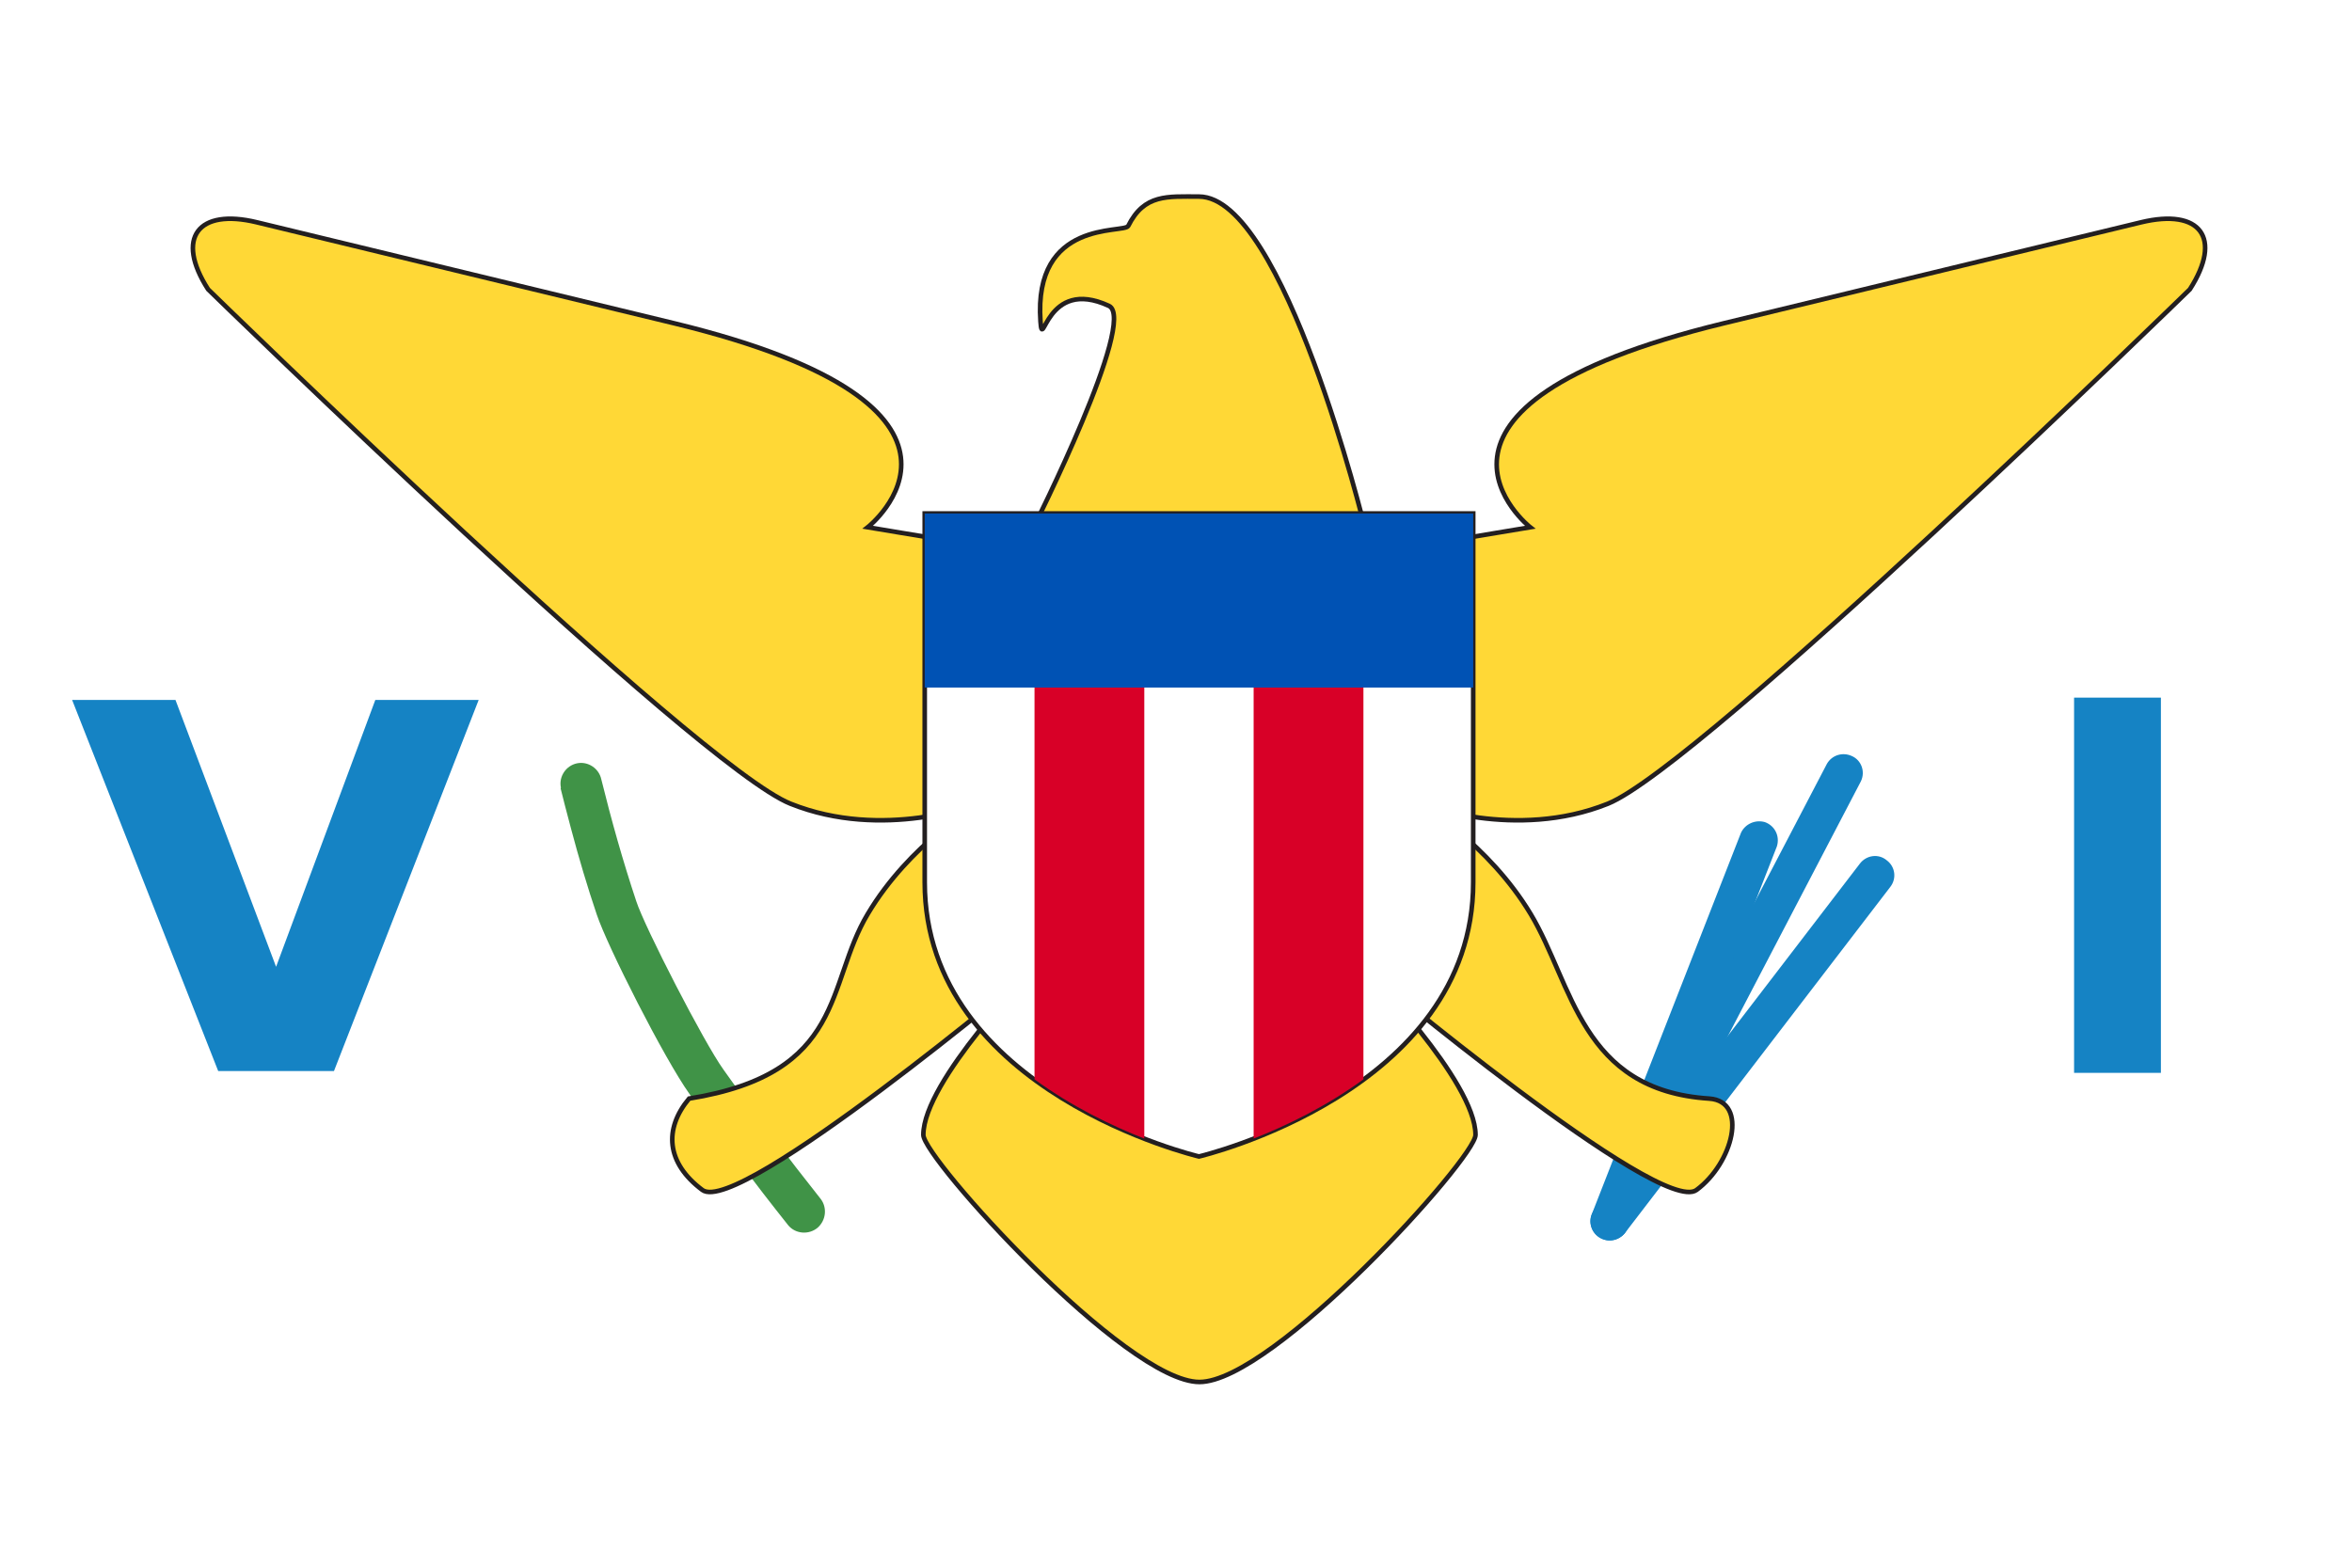 <?xml version="1.0" encoding="utf-8"?>
<svg xmlns="http://www.w3.org/2000/svg" viewBox="0 0 512 341.3">
  <path d="M0 0h512v341.3H0z" fill="#FFF"/>
  <path d="m397.7 166.3-51 97.7c-1.1 2-.3 4.5 1.8 5.6 2 1.1 4.5.3 5.6-1.8l51-97.7c1-2.1.1-4.6-2-5.5-2-.9-4.3-.2-5.4 1.7z" fill="#1583C4"/>
  <path d="m404.9 188-57.8 75.4c-1.3 1.9-.8 4.5 1.1 5.8 1.7 1.2 4.1.9 5.5-.7l57.8-75.4c1.4-1.8 1.1-4.4-.8-5.8-1.8-1.5-4.4-1.1-5.8.7z" fill="#1583C4"/>
  <path d="m379 181.3-32.5 83.1c-.8 2.1.2 4.6 2.4 5.4 2.1.8 4.6-.2 5.4-2.4l32.5-83.1c.7-2.2-.4-4.5-2.6-5.3-2.1-.6-4.3.4-5.2 2.3z" fill="#1583C4"/>
  <path d="M122.1 171.9c.4 1.7 1.2 4.7 2.2 8.5 1.7 6.4 3.6 12.8 5.6 18.7 2.3 6.9 14.7 31.4 20.2 39.1 6.9 9.7 14.1 19.3 21.5 28.6 1.6 1.9 4.5 2.1 6.4.5 1.8-1.6 2.1-4.3.7-6.2-7.3-9.2-14.4-18.6-21.2-28.2-4.2-5.8-17.2-31.1-19-36.7-2.9-8.7-5.4-17.6-7.6-26.5-.5-2.4-2.9-4-5.3-3.5s-4 2.9-3.5 5.3c-.1.2 0 .3 0 .4z" fill="#409347"/>
  <g fill="#FFD836" stroke="#231F20" stroke-miterlimit="10">
    <path d="M297.1 114.9S279.5 42.8 261 42.8c-6.9 0-11.9-.6-15.4 6.4-.9 1.7-20.7-1.6-19.1 20.8.5 6.9 1.1-9.8 14.9-3.4 6.3 3-16.4 48.2-16.4 48.2h72.1z"/>
    <path d="m466.1 48.4-90.9 22c-75.3 18.3-42.1 44.4-42.1 44.4l-72.1 12-72.1-12s33.2-26.1-42.1-44.4l-90.9-22C43.1 45.3 38.1 51.8 45.3 63c0 0 106.6 104 126.8 112 20.2 8.1 40.8 0 40.8 0s-14.9 8.7-24 24c-9.2 15.3-4.6 34.7-38.9 40.2-5.5 6.6-5 14 2.9 19.9 7.9 5.8 72.1-48.1 72.1-48.1s-24 24.4-24 36.1c0 5.1 44.1 53.8 60.1 53.8s60.1-48.7 60.1-53.8c0-11.7-24-36.1-24-36.1s64.2 53.9 72.1 48.1 11.4-19.3 2.8-19.9c-28-1.8-29.7-24.9-38.9-40.2-9.2-15.3-24-24-24-24s20.6 8.1 40.8 0S476.7 63 476.7 63c7.2-11.2 2.3-17.7-10.6-14.6z"/>
  </g>
  <path d="M201.3 111.8v80.3c0 45.7 59.7 59.7 59.7 59.7s59.7-14 59.7-59.7v-80.3H201.3z" fill="#FFF" stroke="#231F20" stroke-miterlimit="10"/>
  <g fill="#D80027">
    <path d="M225.2 137.7V235c8.2 6 17 10.2 23.9 12.9V137.7h-23.9zM296.8 137.7V235c-8.2 6-17 10.2-23.9 12.9V137.7h23.9z"/>
  </g>
  <path d="M201.3 111.8h119.4v37.9H201.3z" fill="#0052B4"/>
  <path d="m60.1 210.5-21.9-58.1H15.7l31.8 80.8h25.2l31.5-80.8H81.7zM451.5 151.9h18.9v81.7h-18.9z" fill="#1583C4"/>
</svg>